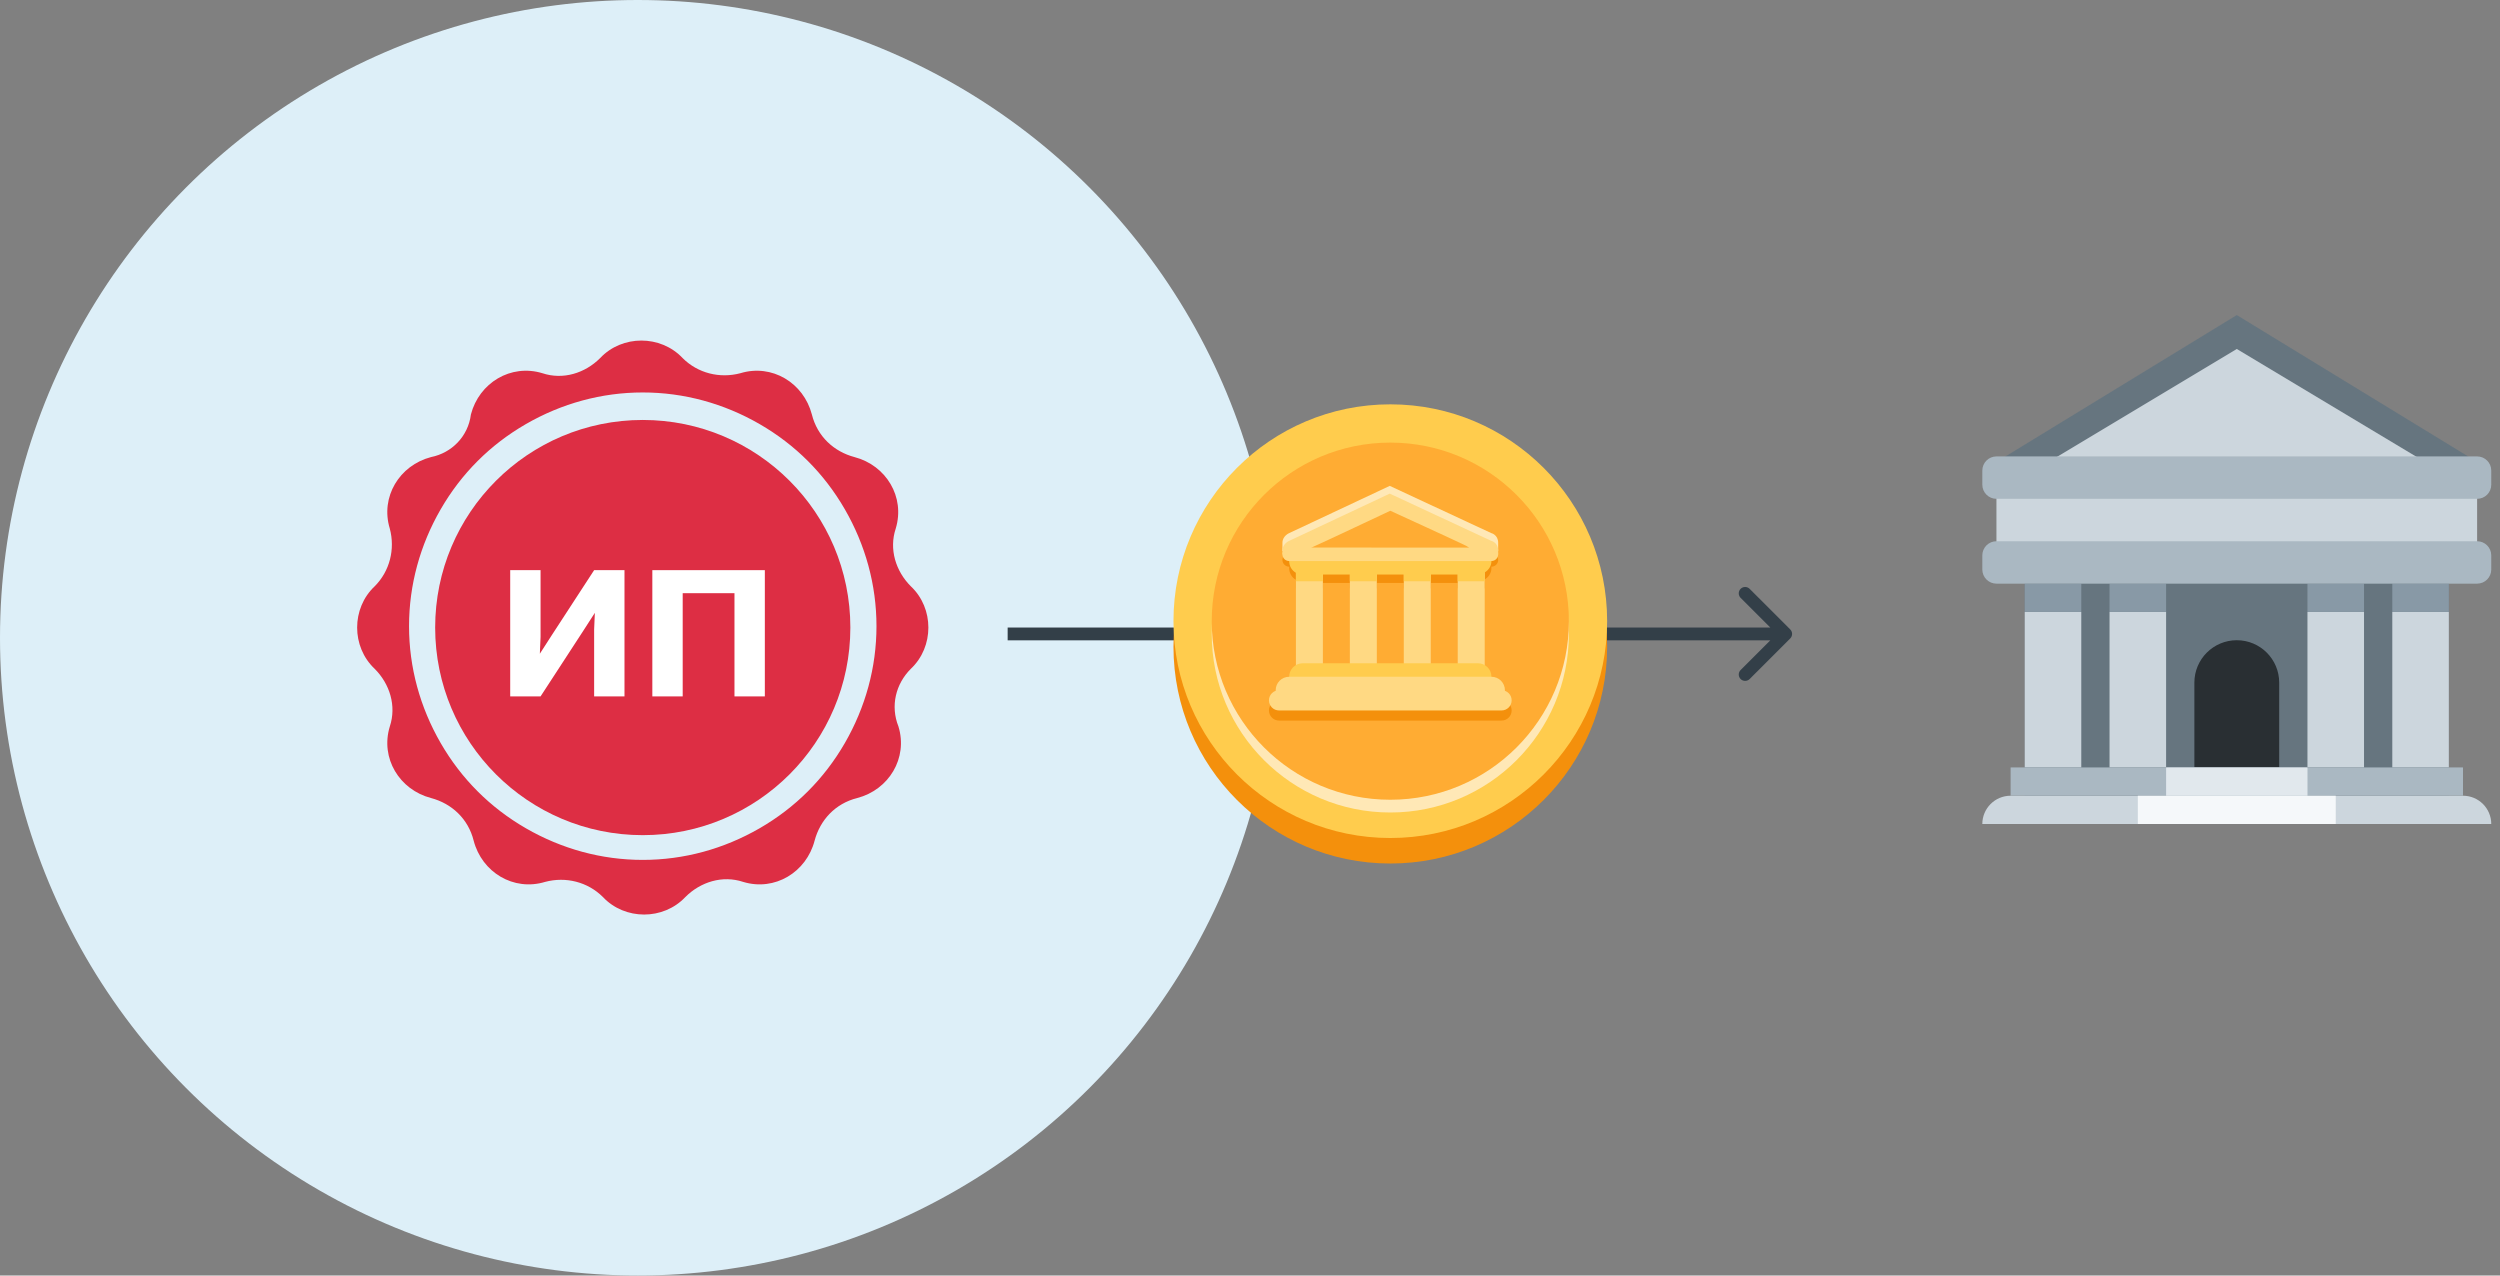 <?xml version="1.0" encoding="UTF-8"?> <svg xmlns="http://www.w3.org/2000/svg" width="196" height="100" viewBox="0 0 196 100" fill="none"><rect x="0" y="0" width="196" height="100" fill="#808080" stroke="none"/> <circle cx="50" cy="50" r="50" fill="#DDEFF8"></circle> <path d="M140.354 50.054C140.549 49.858 140.549 49.542 140.354 49.347L137.172 46.165C136.976 45.969 136.66 45.969 136.464 46.165C136.269 46.36 136.269 46.676 136.464 46.872L139.293 49.7L136.464 52.529C136.269 52.724 136.269 53.041 136.464 53.236C136.66 53.431 136.976 53.431 137.172 53.236L140.354 50.054ZM79 50.2L140 50.2L140 49.2L79 49.2L79 50.2Z" fill="#333F48"></path> <path d="M109 67.7C118.389 67.7 126 60.089 126 50.7C126 41.311 118.389 33.7 109 33.7C99.611 33.7 92 41.311 92 50.7C92 60.089 99.611 67.7 109 67.7Z" fill="#F4900C"></path> <path d="M109 65.7C118.389 65.7 126 58.089 126 48.7C126 39.311 118.389 31.7 109 31.7C99.611 31.7 92 39.311 92 48.7C92 58.089 99.611 65.7 109 65.7Z" fill="#FFCC4D"></path> <path d="M109 63.7C116.732 63.7 123 57.432 123 49.7C123 41.968 116.732 35.7 109 35.7C101.268 35.7 95 41.968 95 49.7C95 57.432 101.268 63.7 109 63.7Z" fill="#FFE8B6"></path> <path d="M109 62.7C116.732 62.7 123 56.432 123 48.7C123 40.968 116.732 34.7 109 34.7C101.268 34.7 95 40.968 95 48.7C95 56.432 101.268 62.7 109 62.7Z" fill="#FFAC33"></path> <path d="M100.543 42.556C100.543 42.011 101.078 41.793 101.078 41.793L108.956 38.093L116.909 41.793C116.909 41.793 117.457 41.915 117.457 42.56V43.201H100.543V42.556Z" fill="#FFE8B6"></path> <path d="M116.929 44.536C116.929 43.953 116.424 43.48 115.802 43.48H102.129C101.506 43.48 101.072 43.953 101.072 44.536C101.072 44.934 101.276 45.276 101.601 45.456V46.123H103.715V45.593H105.829V46.123H107.943V45.593H110.057V46.123H112.171V45.593H114.285V46.123H116.4V45.429C116.717 45.242 116.929 44.913 116.929 44.536ZM118.514 55.7C118.514 56.139 118.159 56.493 117.721 56.493H100.279C99.841 56.493 99.486 56.139 99.486 55.7C99.486 55.263 99.841 54.907 100.279 54.907H117.722C118.159 54.907 118.514 55.263 118.514 55.7Z" fill="#F4900C"></path> <path d="M117.457 43.9C117.457 44.192 117.221 44.429 116.928 44.429H101.071C100.779 44.429 100.542 44.192 100.542 43.9C100.542 43.608 100.779 43.371 101.071 43.371L116.928 43.374C117.221 43.375 117.457 43.608 117.457 43.9ZM103.186 44.514H114.815V45.7H103.186V44.514Z" fill="#F4900C"></path> <path d="M103.714 52.529C103.714 53.113 103.398 53.586 103.009 53.586H102.304C101.915 53.586 101.599 53.113 101.599 52.529V44.515C101.599 43.931 101.915 43.458 102.304 43.458H103.009C103.398 43.458 103.714 43.931 103.714 44.515V52.529ZM116.4 52.529C116.4 53.113 116.085 53.586 115.695 53.586H114.99C114.601 53.586 114.285 53.113 114.285 52.529V44.515C114.285 43.931 114.6 43.458 114.99 43.458H115.695C116.084 43.458 116.4 43.931 116.4 44.515V52.529ZM107.943 52.529C107.943 53.113 107.627 53.586 107.238 53.586H106.533C106.144 53.586 105.828 53.113 105.828 52.529V44.515C105.828 43.931 106.144 43.458 106.533 43.458H107.238C107.627 43.458 107.943 43.931 107.943 44.515V52.529ZM112.171 52.529C112.171 53.113 111.855 53.586 111.466 53.586H110.762C110.373 53.586 110.057 53.113 110.057 52.529V44.515C110.057 43.931 110.373 43.458 110.762 43.458H111.466C111.855 43.458 112.171 43.931 112.171 44.515V52.529Z" fill="#FFD983"></path> <path d="M116.929 53.057C116.929 53.641 116.456 54.114 115.872 54.114H102.129C101.545 54.114 101.072 53.641 101.072 53.057C101.072 52.473 101.545 52 102.129 52H115.872C116.455 52 116.929 52.473 116.929 53.057Z" fill="#FFCC4D"></path> <path d="M117.986 54.115C117.986 54.699 117.513 55.172 116.929 55.172H101.071C100.487 55.172 100.014 54.699 100.014 54.115C100.014 53.531 100.487 53.058 101.071 53.058H116.928C117.512 53.058 117.986 53.531 117.986 54.115Z" fill="#FFD983"></path> <path d="M118.514 54.907C118.514 55.345 118.159 55.7 117.721 55.7H100.279C99.841 55.7 99.486 55.345 99.486 54.907C99.486 54.469 99.841 54.114 100.279 54.114H117.722C118.159 54.114 118.514 54.469 118.514 54.907Z" fill="#FFD983"></path> <path d="M116.929 43.986C116.929 43.402 116.424 42.929 115.802 42.929H102.129C101.506 42.929 101.072 43.402 101.072 43.986C101.072 44.383 101.276 44.725 101.601 44.906V45.572H103.715V45.043H105.829V45.572H107.943V45.043H110.057V45.572H112.171V45.043H114.285V45.572H116.4V44.879C116.717 44.691 116.929 44.362 116.929 43.986Z" fill="#FFCC4D"></path> <path d="M100.543 43.163C100.543 42.618 101.078 42.4 101.078 42.4L108.956 38.7L116.909 42.4C116.909 42.4 117.457 42.522 117.457 43.167V43.458H100.543V43.163Z" fill="#FFD983"></path> <path d="M109 40.043C109 40.043 103.545 42.614 103.001 42.846C102.456 43.077 102.638 43.457 103.002 43.457H114.972C115.534 43.457 115.401 43.028 114.955 42.796C114.509 42.565 109 40.043 109 40.043Z" fill="#FFAC33"></path> <path d="M117.457 43.457C117.457 43.749 117.221 43.986 116.928 43.986H101.071C100.779 43.986 100.542 43.749 100.542 43.457C100.542 43.165 100.779 42.928 101.071 42.928L116.928 42.931C117.221 42.932 117.457 43.165 117.457 43.457Z" fill="#FFD983"></path> <path d="M158.738 42.434H191.989V62.385H158.738V42.434Z" fill="#66757F"></path> <path d="M157.631 62.385H193.098C194.322 62.385 195.315 63.378 195.315 64.602H155.414C155.414 63.378 156.407 62.385 157.631 62.385Z" fill="#CCD6DD"></path> <path d="M175.364 50.193C173.528 50.193 172.039 51.681 172.039 53.518V60.168H178.689V53.518C178.689 51.681 177.201 50.193 175.364 50.193Z" fill="#292F33"></path> <path d="M158.738 47.976H163.172V60.167H158.738V47.976ZM165.388 47.976H169.822V60.167H165.388V47.976ZM187.556 47.976H191.989V60.167H187.556V47.976ZM180.905 47.976H185.339V60.167H180.905V47.976Z" fill="#CCD6DD"></path> <path d="M157.631 60.167H193.098V62.384H157.631V60.167Z" fill="#AAB8C2"></path> <path d="M195.315 36.892L175.364 24.7L155.414 36.892H195.315Z" fill="#66757F"></path> <path d="M175.365 27.36L157.631 38.001V42.434H193.098V38.001L175.365 27.36Z" fill="#CCD6DD"></path> <path d="M158.738 45.759H163.172V47.975H158.738V45.759ZM165.388 45.759H169.822V47.975H165.388V45.759ZM180.905 45.759H185.339V47.975H180.905V45.759ZM187.556 45.759H191.989V47.975H187.556V45.759Z" fill="#8899A6"></path> <path d="M156.521 38.001H194.206V43.542H156.521V38.001Z" fill="#CCD6DD"></path> <path d="M195.315 38C195.315 38.612 194.819 39.108 194.207 39.108H156.522C155.911 39.108 155.414 38.612 155.414 38V36.892C155.414 36.28 155.911 35.783 156.522 35.783H194.207C194.819 35.783 195.315 36.28 195.315 36.892V38ZM195.315 44.65C195.315 45.262 194.819 45.758 194.207 45.758H156.522C155.911 45.758 155.414 45.262 155.414 44.65V43.542C155.414 42.93 155.911 42.433 156.522 42.433H194.207C194.819 42.433 195.315 42.93 195.315 43.542V44.65Z" fill="#AAB8C2"></path> <path d="M169.823 60.167H180.907V62.384H169.823V60.167Z" fill="#E1E8ED"></path> <path d="M167.605 62.385H183.122V64.602H167.605V62.385Z" fill="#F5F8FA"></path> <path d="M50.393 65.476C59.381 65.476 66.668 58.189 66.668 49.2C66.668 40.212 59.381 32.925 50.393 32.925C41.404 32.925 34.117 40.212 34.117 49.2C34.117 58.189 41.404 65.476 50.393 65.476Z" fill="#DD2E44"></path> <path d="M71.41 52.434C73.243 50.709 73.243 47.691 71.41 45.967C70.225 44.781 69.686 43.056 70.225 41.44C70.979 38.961 69.47 36.482 66.991 35.835C65.374 35.404 64.081 34.218 63.65 32.494C63.003 30.015 60.524 28.506 58.045 29.26C56.428 29.691 54.704 29.26 53.518 28.074C51.793 26.242 48.776 26.242 47.051 28.074C45.865 29.26 44.141 29.799 42.524 29.26C40.045 28.506 37.566 30.015 36.919 32.494C36.704 34.218 35.41 35.512 33.793 35.835C31.314 36.482 29.805 38.961 30.56 41.44C30.991 43.056 30.56 44.781 29.374 45.967C27.542 47.691 27.542 50.709 29.374 52.434C30.56 53.619 31.099 55.344 30.56 56.961C29.805 59.44 31.314 61.919 33.793 62.566C35.41 62.997 36.704 64.182 37.135 65.907C37.781 68.386 40.261 69.895 42.739 69.14C44.356 68.709 46.081 69.14 47.267 70.326C48.991 72.158 52.009 72.158 53.733 70.326C54.919 69.14 56.644 68.601 58.261 69.14C60.739 69.895 63.219 68.386 63.865 65.907C64.296 64.29 65.482 62.997 67.207 62.566C69.686 61.919 71.195 59.44 70.44 56.961C69.793 55.344 70.225 53.619 71.41 52.434ZM50.392 67.416C47.159 67.416 44.033 66.553 41.23 64.937C38.428 63.32 36.165 61.056 34.548 58.254C32.931 55.452 32.069 52.326 32.069 49.092C32.069 45.859 32.931 42.733 34.548 39.931C36.165 37.128 38.428 34.865 41.23 33.248C44.033 31.631 47.159 30.769 50.392 30.769C53.626 30.769 56.752 31.631 59.554 33.248C62.356 34.865 64.62 37.128 66.237 39.931C67.853 42.733 68.716 45.859 68.716 49.092C68.716 52.326 67.853 55.452 66.237 58.254C64.62 61.056 62.356 63.32 59.554 64.937C56.752 66.553 53.626 67.416 50.392 67.416Z" fill="#DD2E44"></path> <path d="M40 54.598V44.7H42.38V49.936L42.324 51.252L43.234 49.838L46.58 44.7H48.96V54.598H46.58V49.362L46.636 48.046L45.726 49.46L42.38 54.598H40Z" fill="white"></path> <path d="M51.143 54.598V44.7H59.963V54.598H57.583V46.506H53.523V54.598H51.143Z" fill="white"></path> </svg> 
